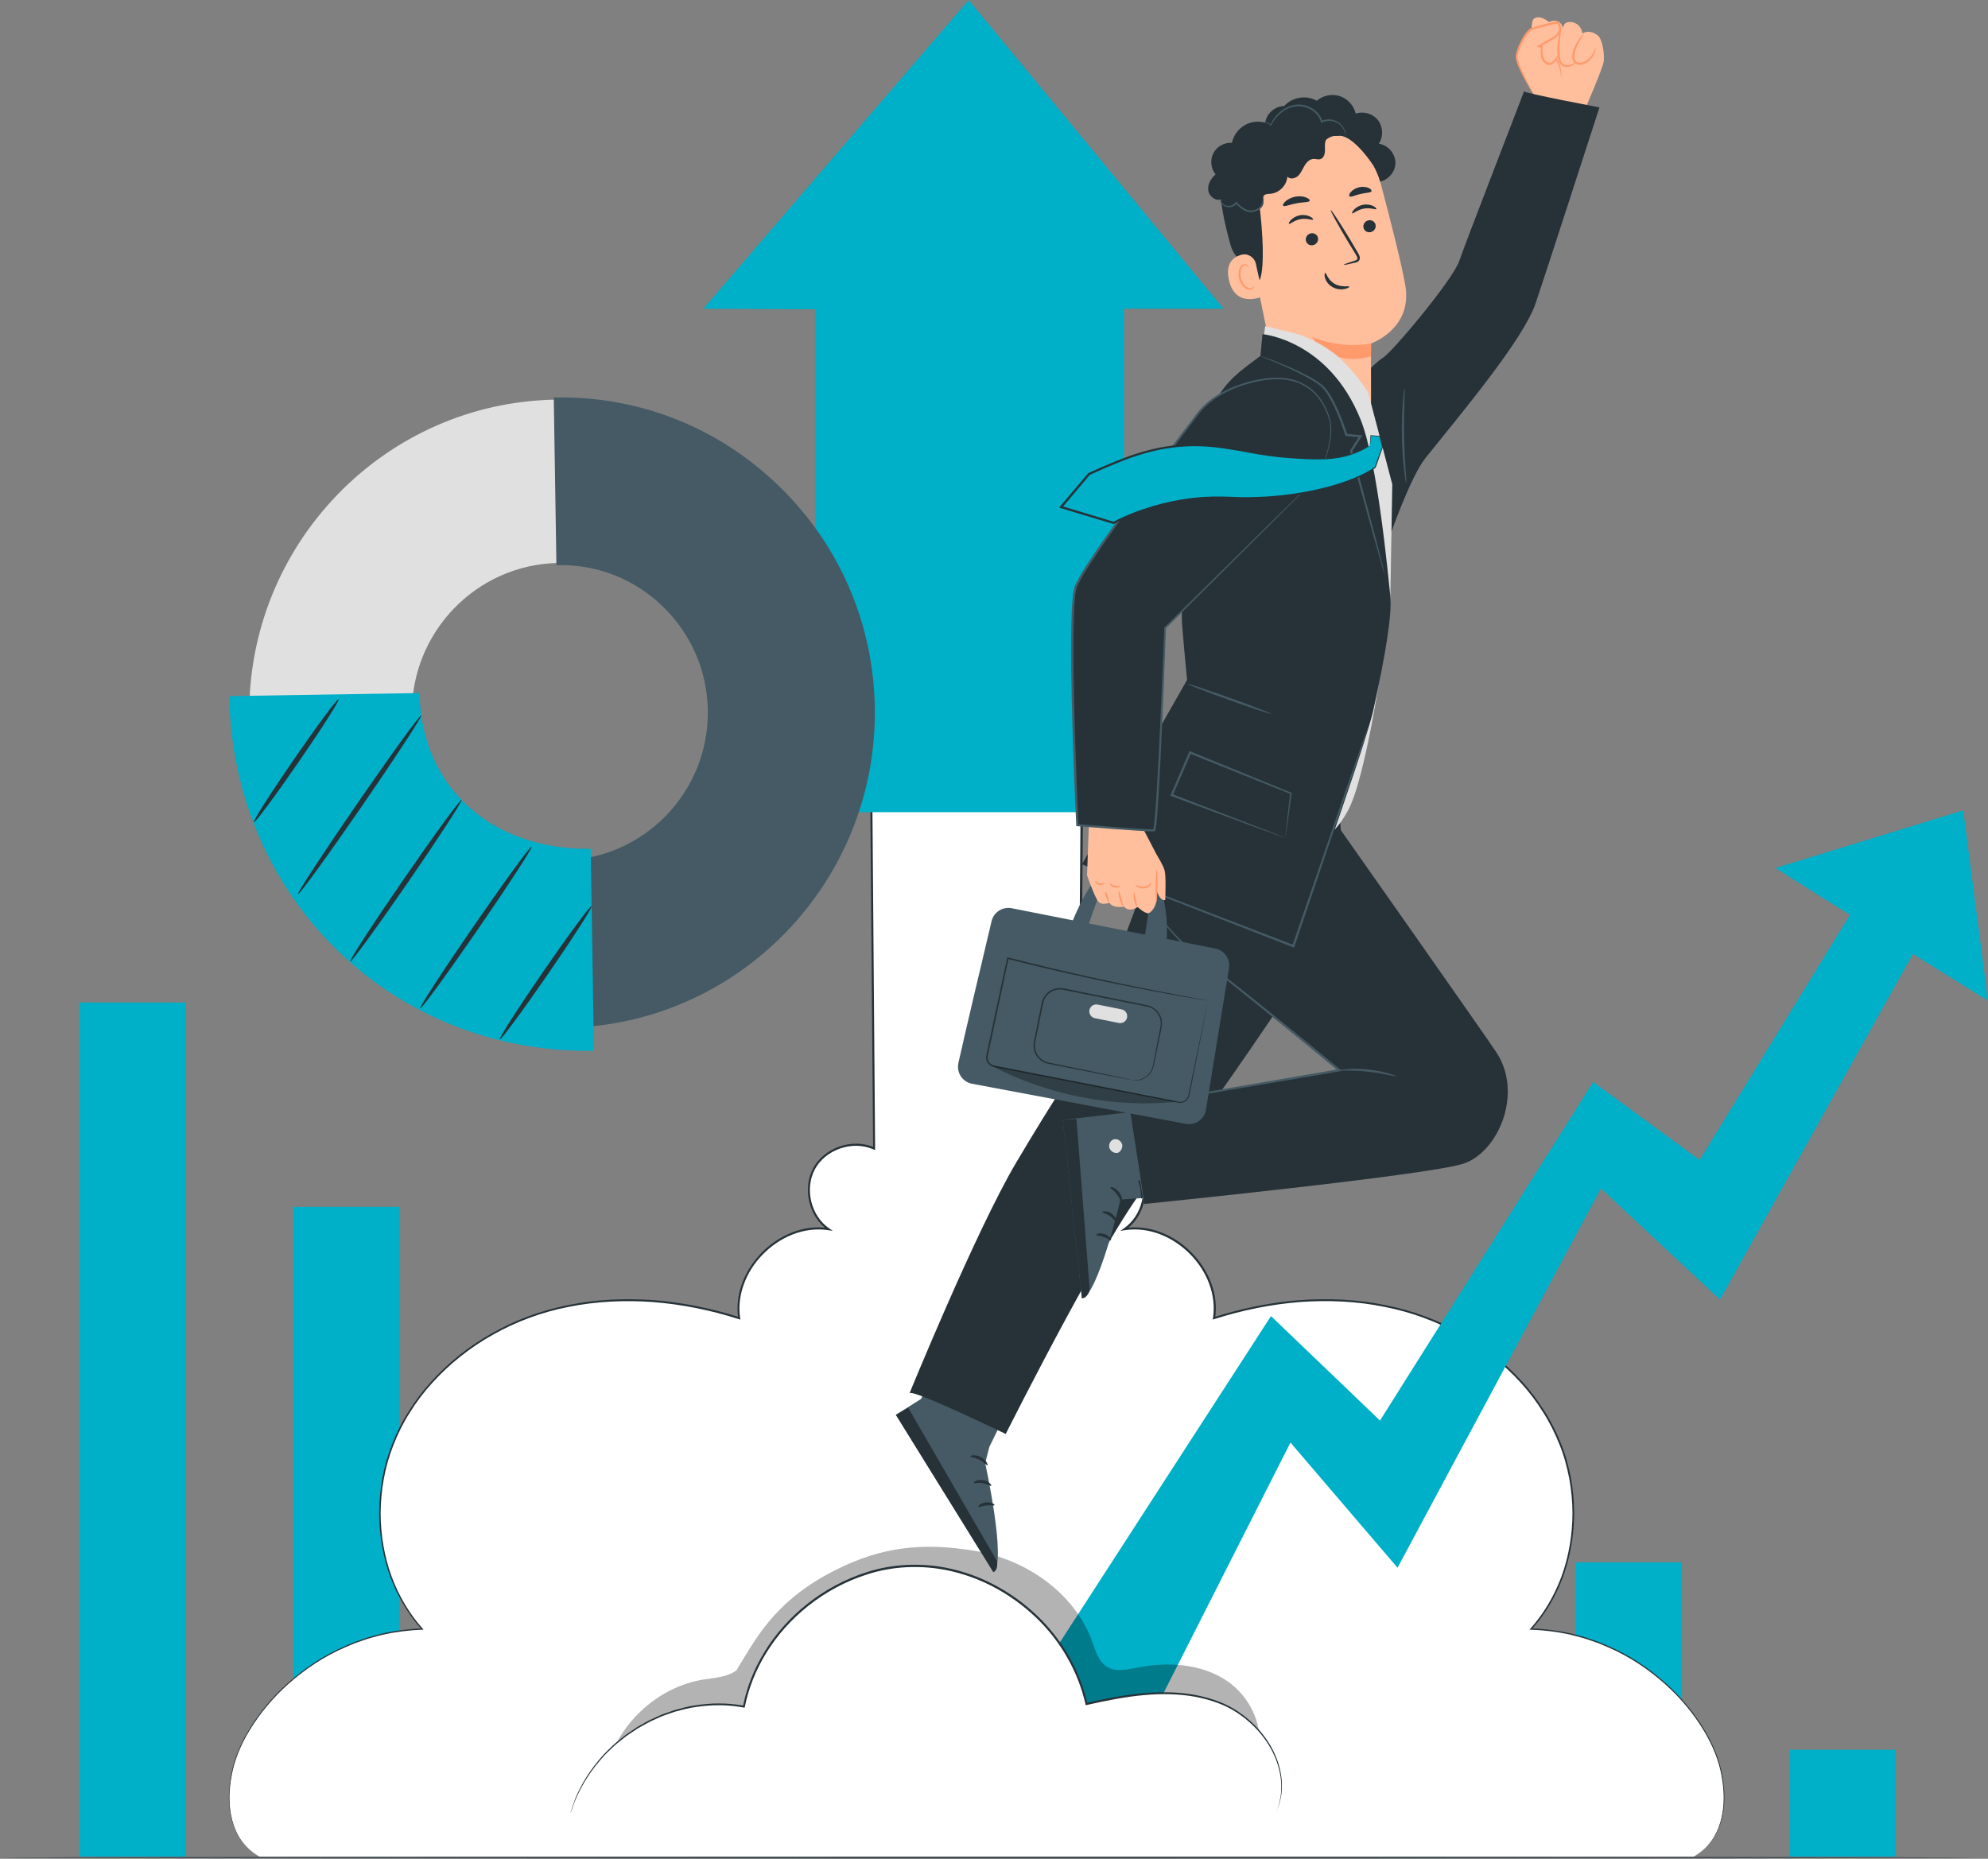 <svg width="339" height="317" viewBox="0 0 339 317" fill="none" xmlns="http://www.w3.org/2000/svg">
<rect x="0" y="0" width="339" height="317" fill="#808080" stroke="none"/>
<g clip-path="url(#clip0_13_589)">
<mask id="mask0_13_589" style="mask-type:luminance" maskUnits="userSpaceOnUse" x="0" y="0" width="339" height="317">
<path d="M339 0H0V317H339V0Z" fill="white"/>
</mask>
<g mask="url(#mask0_13_589)">
<path d="M336.567 316.809C336.567 316.912 261.217 317 168.291 317C75.364 317 0 316.912 0 316.809C0 316.707 75.335 316.619 168.291 316.619C261.246 316.619 336.567 316.707 336.567 316.809Z" fill="#263238"/>
<path d="M195.814 316.626H213.896V287.04H195.814V316.626Z" fill="#00AFC8"/>
<path d="M268.723 316.626H286.805V266.431H268.723V316.626Z" fill="#00AFC8"/>
<path d="M305.181 316.634H323.263V298.399H305.181V316.634Z" fill="#00AFC8"/>
<path d="M232.272 316.634H250.354V272.991H232.272V316.634Z" fill="#00AFC8"/>
<path d="M159.363 316.626H177.445V262.247H159.363V316.626Z" fill="#00AFC8"/>
<path d="M122.912 316.634H140.995V246.68H122.912V316.634Z" fill="#00AFC8"/>
<path d="M86.447 316.626H104.529V229.333H86.447V316.626Z" fill="#00AFC8"/>
<path d="M49.996 316.634H68.079V205.822H49.996V316.634Z" fill="#00AFC8"/>
<path d="M13.538 316.634H31.621V170.966H13.538V316.634Z" fill="#00AFC8"/>
<path d="M291.657 297.029C285.903 285.779 273.714 278.128 261.078 277.82C268.745 269.341 270.254 256.222 265.835 245.683C261.415 235.145 251.681 227.288 240.767 223.895C229.853 220.502 217.898 221.301 207.021 224.811C208.282 216.566 200.043 208.343 191.797 209.626C195.022 207.398 196.122 202.597 194.187 199.19C192.259 195.782 187.575 194.257 184.006 195.877L184.489 135.466H148.574L149.057 195.877C145.488 194.257 140.811 195.782 138.876 199.19C136.949 202.597 138.048 207.398 141.266 209.626C133.027 208.343 124.781 216.573 126.042 224.811C115.165 221.301 103.21 220.509 92.296 223.895C81.382 227.281 71.648 235.145 67.228 245.683C62.809 256.222 64.318 269.341 71.985 277.82C59.356 278.121 47.16 285.779 41.406 297.029C38.063 303.566 37.755 313.218 44.25 316.634H288.813C295.307 313.218 295 303.559 291.657 297.029Z" fill="white"/>
<path d="M44.257 316.634C44.257 316.634 43.964 316.465 43.385 316.106C42.82 315.747 42.029 315.087 41.215 314.046C40.424 312.984 39.698 311.459 39.317 309.539C38.921 307.619 38.936 305.318 39.39 302.804C39.837 300.283 40.871 297.571 42.513 294.904C44.132 292.221 46.295 289.532 49.043 287.062C51.792 284.614 55.09 282.32 58.975 280.664C59.459 280.459 59.95 280.253 60.441 280.041C60.947 279.865 61.453 279.689 61.973 279.506C62.479 279.315 63.007 279.161 63.541 279.022C64.077 278.883 64.604 278.714 65.154 278.59C67.338 278.091 69.625 277.798 71.993 277.703L71.912 277.893C69.677 275.402 67.851 272.368 66.576 268.989C65.33 265.603 64.663 261.858 64.656 257.996C64.685 254.134 65.337 250.139 66.847 246.314C67.595 244.401 68.518 242.525 69.654 240.751C70.769 238.963 72.051 237.241 73.51 235.643C79.3 229.208 87.568 224.393 96.899 222.568C101.553 221.616 106.435 221.374 111.353 221.718C116.272 222.099 121.234 223.089 126.108 224.642L125.888 224.833C125.595 222.884 125.822 220.839 126.518 218.933C127.207 217.02 128.336 215.247 129.78 213.744C131.224 212.242 132.991 211.011 134.977 210.219C136.956 209.428 139.162 209.105 141.31 209.442L141.178 209.765C138.063 207.61 136.773 202.964 138.605 199.343C140.452 195.745 145.312 193.993 149.145 195.701L148.889 195.87C148.735 176.631 148.566 156.345 148.398 135.458V135.268H148.588C154.283 135.268 160.389 135.268 166.531 135.268C172.571 135.268 178.567 135.268 184.504 135.268H184.695V135.458C184.526 156.294 184.357 176.514 184.203 195.87L183.947 195.701C187.707 194.023 192.486 195.672 194.414 199.204C196.319 202.759 195.147 207.515 191.914 209.765L191.782 209.442C193.908 209.113 196.085 209.421 198.049 210.19C200.014 210.96 201.773 212.169 203.224 213.649C204.675 215.13 205.826 216.896 206.537 218.816C207.255 220.736 207.505 222.825 207.197 224.833L206.977 224.642C211.844 223.089 216.806 222.099 221.724 221.718C226.643 221.374 231.517 221.608 236.164 222.561C245.487 224.379 253.748 229.186 259.538 235.599C261.004 237.189 262.28 238.912 263.401 240.7C264.537 242.473 265.461 244.35 266.216 246.255C267 248.153 267.484 250.132 267.887 252.081C268.239 254.046 268.415 256.002 268.429 257.937C268.429 261.799 267.762 265.544 266.524 268.945C265.256 272.338 263.423 275.38 261.173 277.886L261.092 277.696C263.46 277.791 265.754 278.084 267.938 278.582C268.488 278.707 269.016 278.868 269.551 279.015C270.086 279.154 270.614 279.308 271.119 279.499C271.632 279.674 272.146 279.858 272.651 280.034C273.142 280.246 273.633 280.451 274.125 280.656C278.017 282.313 281.308 284.614 284.056 287.062C286.798 289.532 288.967 292.221 290.58 294.904C292.222 297.571 293.255 300.29 293.695 302.804C294.157 305.318 294.157 307.619 293.761 309.532C293.38 311.452 292.654 312.969 291.863 314.032C291.042 315.073 290.257 315.725 289.693 316.091C289.121 316.443 288.821 316.619 288.821 316.619C288.821 316.619 289.107 316.428 289.671 316.069C290.228 315.703 291.005 315.043 291.804 314.003C292.581 312.94 293.292 311.43 293.658 309.517C294.039 307.612 294.025 305.325 293.563 302.833C293.116 300.327 292.082 297.645 290.441 294.984C288.821 292.317 286.658 289.642 283.924 287.194C281.183 284.761 277.899 282.481 274.029 280.84C273.546 280.634 273.054 280.429 272.563 280.224C272.058 280.048 271.552 279.872 271.039 279.696C270.533 279.506 270.005 279.352 269.478 279.22C268.95 279.081 268.415 278.92 267.872 278.795C265.703 278.304 263.423 278.011 261.07 277.923H260.821L260.982 277.732C263.203 275.248 265.014 272.221 266.267 268.864C267.491 265.493 268.151 261.777 268.143 257.945C268.129 256.024 267.946 254.082 267.594 252.133C267.198 250.198 266.714 248.241 265.93 246.358C265.175 244.467 264.266 242.605 263.137 240.846C262.031 239.073 260.755 237.365 259.304 235.79C253.55 229.428 245.348 224.664 236.083 222.869C231.466 221.923 226.621 221.696 221.732 222.041C216.843 222.422 211.91 223.411 207.065 224.958L206.801 225.046L206.845 224.774C207.138 222.825 206.896 220.802 206.193 218.933C205.496 217.057 204.375 215.335 202.953 213.891C201.531 212.447 199.808 211.267 197.895 210.52C195.99 209.772 193.871 209.472 191.812 209.794L191.042 209.912L191.68 209.464C194.758 207.332 195.887 202.737 194.069 199.373C192.244 196.016 187.634 194.426 184.072 196.031L183.808 196.148V195.862C183.962 176.514 184.123 156.294 184.284 135.451L184.475 135.641C178.538 135.641 172.542 135.641 166.502 135.641C160.353 135.641 154.254 135.641 148.559 135.641L148.75 135.451C148.911 156.338 149.072 176.617 149.226 195.862V196.148L148.969 196.031C145.341 194.396 140.65 196.089 138.906 199.505C137.154 202.935 138.4 207.427 141.361 209.464L142.006 209.912L141.237 209.794C139.155 209.472 137.015 209.78 135.087 210.549C133.159 211.319 131.429 212.521 130.015 213.986C127.178 216.896 125.624 220.978 126.211 224.782L126.255 225.053L125.991 224.965C121.146 223.411 116.213 222.429 111.317 222.048C106.428 221.704 101.568 221.938 96.95 222.876C87.686 224.679 79.469 229.457 73.715 235.834C72.264 237.417 70.989 239.124 69.882 240.898C68.753 242.664 67.837 244.525 67.097 246.416C65.594 250.205 64.942 254.17 64.905 257.996C64.905 261.829 65.564 265.537 66.796 268.901C68.049 272.258 69.86 275.262 72.066 277.74L72.227 277.923H71.978C69.632 278.025 67.36 278.311 65.183 278.802C64.641 278.92 64.113 279.088 63.586 279.227C63.058 279.367 62.53 279.513 62.024 279.704C61.511 279.88 61.005 280.055 60.507 280.231C60.016 280.437 59.532 280.642 59.048 280.847C55.178 282.489 51.895 284.761 49.153 287.194C46.419 289.642 44.257 292.317 42.63 294.977C40.988 297.63 39.947 300.32 39.5 302.826C39.031 305.325 39.016 307.612 39.397 309.517C39.764 311.43 40.475 312.947 41.252 314.01C42.058 315.058 42.835 315.71 43.392 316.084C43.956 316.443 44.242 316.634 44.242 316.634H44.257Z" fill="#263238"/>
<path d="M119.936 52.65L165.175 0L208.641 52.65H191.68V138.507H139.023V52.738L119.936 52.65Z" fill="#00AFC8"/>
<path d="M334.771 138.199L302.747 148.034L310.524 152.945L332.066 166.342L339 170.673L334.771 138.199Z" fill="#00AFC8"/>
<path d="M190.258 304.827L170.966 295.189L216.733 224.445L235.321 242.261L271.676 184.517L289.825 197.826L322.435 144.641L333.4 149.764L293.299 221.638L272.988 202.671L238.312 267.362L220.053 246.013L190.258 304.827Z" fill="#00AFC8"/>
<g opacity="0.3">
<path d="M209.147 286.6C204.756 283.691 199.075 283.375 193.908 284.394C192.2 284.731 190.309 285.171 188.814 284.277C187.333 283.39 186.827 281.536 186.234 279.916C183.214 271.62 174.931 265.933 166.216 264.482C157.509 263.031 150.509 263.727 142.615 267.684C137.902 270.044 133.035 273.342 128.901 279.506C127.713 281.272 125.566 284.87 125.566 284.87C123.99 286.036 121.901 286.109 119.966 286.424C111.976 287.721 105.086 294.215 103.313 302.108L214.035 300.312C216.117 295.475 213.537 289.517 209.147 286.607V286.6Z" fill="black"/>
</g>
<path d="M97.243 309.327C100.703 297.073 114.351 288.66 126.856 291.071C129.494 277.732 142.285 267.142 155.881 267.04C169.478 266.937 182.43 277.322 185.274 290.616C192.787 288.887 200.871 287.597 208.04 290.426C215.216 293.255 220.705 301.661 217.737 308.777" fill="white"/>
<path d="M217.744 308.77C217.744 308.77 217.759 308.696 217.803 308.557C217.847 308.411 217.913 308.205 217.993 307.949C218.081 307.685 218.199 307.355 218.257 306.938C218.323 306.527 218.455 306.065 218.455 305.516C218.638 303.383 218.133 300.049 215.787 296.736C214.629 295.094 213.053 293.475 211.037 292.141C209.044 290.77 206.537 289.891 203.803 289.363C201.062 288.865 198.078 288.799 194.971 289.092C191.863 289.378 188.638 290.008 185.31 290.77L185.141 290.807L185.105 290.638C183.917 285.369 181.066 280.041 176.639 275.834C172.248 271.635 166.385 268.439 159.883 267.509C155.837 266.944 151.725 267.259 147.98 268.461C144.227 269.634 140.804 271.51 137.879 273.819C134.955 276.135 132.521 278.876 130.696 281.836C128.864 284.797 127.64 287.956 127.009 291.078L126.98 291.232L126.826 291.203C124.034 290.675 121.278 290.712 118.727 291.1C117.444 291.254 116.227 291.613 115.047 291.921C114.468 292.126 113.896 292.324 113.339 292.514C112.775 292.69 112.255 292.984 111.727 293.203C110.657 293.636 109.719 294.244 108.766 294.75C108.319 295.05 107.879 295.343 107.446 295.629C107.234 295.776 107.021 295.915 106.809 296.062C106.603 296.216 106.413 296.377 106.215 296.531C105.826 296.846 105.445 297.146 105.072 297.447C104.705 297.747 104.383 298.092 104.045 298.4C103.723 298.722 103.386 299.015 103.092 299.33C102.807 299.66 102.528 299.975 102.257 300.29C100.109 302.804 98.907 305.142 98.204 306.754C97.844 307.561 97.668 308.22 97.5 308.645C97.346 309.078 97.251 309.29 97.251 309.29C97.251 309.29 97.493 308.374 98.108 306.718C98.79 305.083 99.97 302.723 102.11 300.173C102.381 299.858 102.66 299.535 102.946 299.206C103.239 298.883 103.576 298.583 103.899 298.26C104.236 297.945 104.558 297.601 104.925 297.293C105.299 296.992 105.68 296.677 106.068 296.362C106.266 296.208 106.457 296.04 106.662 295.886C106.875 295.739 107.087 295.593 107.307 295.446C107.74 295.153 108.179 294.852 108.626 294.552C109.579 294.039 110.525 293.416 111.602 292.976C112.137 292.749 112.658 292.456 113.229 292.273C113.794 292.075 114.373 291.87 114.952 291.664C116.147 291.342 117.371 290.975 118.668 290.814C121.248 290.411 124.041 290.367 126.877 290.895L126.687 291.019C127.31 287.861 128.549 284.658 130.396 281.661C132.235 278.663 134.698 275.885 137.645 273.54C140.599 271.202 144.058 269.297 147.862 268.102C151.652 266.878 155.823 266.556 159.927 267.128C166.517 268.073 172.454 271.312 176.881 275.563C181.352 279.821 184.233 285.222 185.427 290.558L185.222 290.426C188.557 289.664 191.797 289.041 194.934 288.762C198.064 288.476 201.076 288.55 203.847 289.063C206.603 289.605 209.146 290.514 211.162 291.914C213.192 293.277 214.783 294.926 215.941 296.597C218.286 299.961 218.77 303.346 218.55 305.501C218.536 306.051 218.404 306.52 218.323 306.93C218.257 307.341 218.133 307.67 218.03 307.942C217.935 308.198 217.861 308.396 217.81 308.543C217.759 308.674 217.729 308.748 217.729 308.74L217.744 308.77Z" fill="#263238"/>
<path d="M148.801 120.676C149.27 150.116 125.815 174.448 96.51 174.917C67.206 175.393 42.981 151.823 42.512 122.391C42.043 92.951 65.498 68.62 94.803 68.151C124.107 67.681 148.332 91.244 148.801 120.676ZM70.241 121.944C70.468 136.015 82.049 147.287 96.063 147.06C110.078 146.833 121.292 135.202 121.065 121.123C120.838 107.052 109.257 95.78 95.242 96.007C81.228 96.234 70.013 107.865 70.241 121.944Z" fill="#E0E0E0"/>
<path d="M148.801 120.669C149.27 150.109 125.815 174.44 96.51 174.909L96.063 147.052C110.078 146.825 121.292 135.194 121.065 121.116C120.838 107.045 109.257 95.773 95.243 96L94.795 68.143C124.1 67.674 148.324 91.236 148.793 120.669H148.801Z" fill="#455A64"/>
<path d="M96.144 175.29L95.69 146.701H96.056C109.865 146.473 120.919 135.004 120.699 121.13C120.589 114.425 117.884 108.151 113.068 103.468C108.26 98.785 101.942 96.278 95.25 96.374H94.883L94.429 67.784H94.796C109.074 67.55 122.59 72.929 132.873 82.933C143.157 92.936 148.94 106.334 149.175 120.669C149.651 150.306 126.027 174.807 96.518 175.283H96.151L96.144 175.29ZM96.43 147.419L96.862 174.55C125.793 173.883 148.896 149.801 148.427 120.683C148.2 106.546 142.49 93.325 132.353 83.46C122.297 73.684 109.103 68.385 95.169 68.51L95.602 95.641C102.323 95.633 108.715 98.213 113.574 102.94C118.529 107.755 121.314 114.212 121.424 121.116C121.652 135.268 110.466 146.994 96.43 147.419Z" fill="#455A64"/>
<path d="M101.282 179.204C66.994 179.754 39.646 153.15 39.097 118.712L71.545 118.192C71.809 134.659 84.343 145.022 100.732 144.759L101.282 179.204Z" fill="#00AFC8"/>
<path d="M57.736 119.269C57.941 119.408 54.878 124.223 50.883 130.006C46.895 135.795 43.495 140.376 43.282 140.229C43.077 140.09 46.141 135.282 50.135 129.485C54.123 123.696 57.524 119.115 57.729 119.262L57.736 119.269Z" fill="#263238"/>
<path d="M71.839 121.988C72.044 122.127 67.507 129.068 61.709 137.488C55.904 145.909 51.037 152.622 50.832 152.476C50.626 152.337 55.164 145.396 60.969 136.975C66.766 128.555 71.641 121.849 71.846 121.988H71.839Z" fill="#263238"/>
<path d="M78.707 136.411C78.912 136.55 74.829 142.838 69.588 150.446C64.34 158.06 59.928 164.107 59.722 163.967C59.517 163.828 63.6 157.54 68.848 149.933C74.089 142.325 78.509 136.272 78.714 136.411H78.707Z" fill="#263238"/>
<path d="M90.654 144.392C90.859 144.531 86.777 150.819 81.536 158.427C76.288 166.041 71.875 172.088 71.67 171.948C71.465 171.809 75.547 165.521 80.796 157.914C86.036 150.306 90.456 144.253 90.661 144.392H90.654Z" fill="#263238"/>
<path d="M100.886 154.521C101.092 154.66 97.757 159.863 93.432 166.137C89.108 172.41 85.435 177.379 85.23 177.24C85.025 177.101 88.36 171.897 92.684 165.624C97.009 159.35 100.674 154.381 100.886 154.528V154.521Z" fill="#263238"/>
<path d="M270.115 19.018C270.115 19.018 273.318 11.645 273.472 10.488C273.626 9.337 273.304 6.772 272.475 6.068C271.647 5.365 270.577 5.225 269.837 5.709C269.837 5.709 269.719 4.097 268.085 3.789C266.45 3.481 266.494 4.998 266.494 4.998C266.494 4.998 266.568 3.877 265.38 3.576C264.801 3.43 264.134 3.76 264.134 3.76C264.134 3.76 262.573 2.367 261.525 3.232C260.484 4.097 261.686 17.53 261.686 17.53L270.115 19.011V19.018Z" fill="#FFBF9D"/>
<path d="M261.473 15.999C261.473 15.999 258.615 11.074 258.63 9.733C258.644 8.391 260.249 5.35 261.144 4.969C262.038 4.588 265.571 3.789 265.571 3.789C265.571 3.789 267.015 5.145 264.882 6.486L262.419 7.871C262.419 7.871 266.348 9.183 266.223 13.199" fill="#FFBF9D"/>
<path d="M266.216 13.199C266.15 13.199 266.238 12.488 265.849 11.345C265.637 10.788 265.278 10.136 264.699 9.535C264.12 8.941 263.313 8.384 262.36 8.025L262.038 7.9L262.338 7.732C263.115 7.285 263.951 6.808 264.838 6.303C265.248 6.046 265.637 5.687 265.798 5.247C265.959 4.808 265.791 4.28 265.446 3.936L265.615 3.979C265.006 4.126 264.376 4.273 263.724 4.427C263.218 4.551 262.727 4.676 262.236 4.815C261.994 4.881 261.752 4.954 261.525 5.028C261.408 5.064 261.29 5.108 261.195 5.152C261.107 5.196 261.026 5.262 260.938 5.335C260.279 5.98 259.817 6.838 259.436 7.629C259.253 8.032 259.084 8.435 258.959 8.831C258.849 9.227 258.739 9.63 258.805 9.982C258.959 10.729 259.275 11.426 259.538 12.041C260.095 13.28 260.609 14.255 260.953 14.936C261.298 15.618 261.488 15.991 261.466 16.006C261.444 16.021 261.21 15.669 260.821 15.009C260.433 14.35 259.89 13.39 259.297 12.158C259.011 11.536 258.681 10.861 258.498 10.04C258.417 9.593 258.527 9.161 258.644 8.743C258.761 8.325 258.93 7.908 259.121 7.49C259.516 6.662 259.949 5.804 260.689 5.064C260.784 4.976 260.894 4.888 261.034 4.822C261.158 4.764 261.276 4.72 261.4 4.683C261.642 4.602 261.884 4.529 262.133 4.456C262.624 4.317 263.123 4.192 263.628 4.06C264.281 3.906 264.918 3.752 265.527 3.613L265.629 3.591L265.703 3.664C266.143 4.104 266.362 4.778 266.15 5.372C265.93 5.951 265.476 6.325 265.028 6.611C264.134 7.109 263.284 7.578 262.5 8.018L262.47 7.725C263.489 8.128 264.303 8.721 264.896 9.359C265.49 10.004 265.842 10.693 266.04 11.286C266.121 11.587 266.201 11.851 266.216 12.092C266.252 12.334 266.274 12.532 266.26 12.701C266.26 13.031 266.245 13.207 266.223 13.207L266.216 13.199Z" fill="#FF9A6C"/>
<path d="M266.201 5.071C265.805 6.501 265.659 7.996 265.776 9.469C265.813 9.967 265.901 10.502 266.252 10.868C266.582 11.213 267.103 11.338 267.579 11.25C268.056 11.162 268.466 10.89 268.803 10.546" fill="#FFBF9D"/>
<path d="M268.803 10.546C268.803 10.546 268.569 11.052 267.748 11.345C267.345 11.477 266.766 11.484 266.274 11.125C265.761 10.744 265.622 10.055 265.585 9.454C265.38 6.962 266.121 5.027 266.201 5.071C266.318 5.093 265.769 7.021 265.967 9.425C266.003 10.018 266.128 10.568 266.494 10.854C266.854 11.14 267.33 11.176 267.682 11.088C268.407 10.898 268.759 10.487 268.803 10.546Z" fill="#FF9A6C"/>
<path d="M263.049 7.724C262.8 8.362 262.888 8.648 262.932 9.329C262.969 10.018 263.387 10.729 264.054 10.89C264.611 11.022 265.329 10.282 265.659 9.505" fill="#FFBF9D"/>
<path d="M265.659 9.513C265.703 9.527 265.637 9.879 265.314 10.341C265.146 10.568 264.926 10.832 264.552 11.008C264.376 11.096 264.09 11.125 263.878 11.037C263.665 10.971 263.467 10.839 263.306 10.671C262.976 10.341 262.822 9.916 262.771 9.535C262.742 9.146 262.734 8.861 262.742 8.567C262.778 7.988 263.013 7.703 263.042 7.717C263.101 7.739 262.976 8.062 263.013 8.567C263.049 8.882 263.086 9.19 263.123 9.483C263.181 9.799 263.328 10.143 263.577 10.4C263.702 10.524 263.848 10.627 264.002 10.678C264.156 10.737 264.266 10.729 264.42 10.678C264.699 10.568 264.933 10.348 265.102 10.165C265.454 9.784 265.6 9.483 265.651 9.505L265.659 9.513Z" fill="#FF9A6C"/>
<path d="M270.101 5.797C269.302 6.669 268.708 7.732 268.393 8.875C268.231 9.476 268.173 10.209 268.635 10.627C269.118 11.066 269.895 10.905 270.452 10.561C271.288 10.04 271.896 9.154 272.08 8.186" fill="#FFBF9D"/>
<path d="M272.072 8.179C272.109 8.179 272.124 8.809 271.603 9.637C271.339 10.04 270.943 10.48 270.372 10.803C270.079 10.957 269.741 11.074 269.36 11.074C268.986 11.081 268.547 10.905 268.319 10.539C268.085 10.172 268.07 9.762 268.107 9.41C268.144 9.051 268.246 8.729 268.349 8.435C268.561 7.842 268.825 7.336 269.089 6.933C269.617 6.134 270.079 5.768 270.108 5.797C270.152 5.841 269.763 6.273 269.324 7.072C269.104 7.475 268.869 7.966 268.686 8.545C268.598 8.831 268.51 9.139 268.481 9.447C268.451 9.755 268.481 10.084 268.642 10.326C268.972 10.847 269.727 10.744 270.218 10.488C270.731 10.224 271.127 9.835 271.391 9.476C271.933 8.751 272.021 8.157 272.087 8.172L272.072 8.179Z" fill="#FF9A6C"/>
<path d="M230.315 66.238C230.315 66.238 234.288 61.95 235.856 60.99C237.425 60.03 247.76 47.71 248.852 44.471C249.944 41.232 260.081 15.207 259.876 15.559C259.7 15.852 272.747 18.315 272.747 18.315C272.747 18.315 263.035 48.326 261.847 51.763C259.707 57.985 249.101 70.584 243.054 78.14C240.481 81.357 236.919 91.661 236.919 91.661L230.315 66.245V66.238Z" fill="#263238"/>
<path d="M239.792 82.398C239.741 82.398 239.58 81.511 239.418 80.045C239.25 78.587 239.096 76.557 239.059 74.314C239.023 72.071 239.103 70.034 239.22 68.568C239.338 67.102 239.47 66.201 239.514 66.208C239.572 66.208 239.536 67.117 239.484 68.583C239.44 70.049 239.396 72.071 239.433 74.307C239.47 76.542 239.58 78.565 239.682 80.023C239.777 81.489 239.843 82.39 239.792 82.398Z" fill="#455A64"/>
<path d="M174.293 235.364L168.708 246.746L167.997 249.531C167.997 249.531 171.721 266.446 169.397 268.11L152.773 241.279L157.054 238.582L162.375 227.208L174.293 235.364Z" fill="#455A64"/>
<path d="M152.766 241.286L154.87 240.077L170.02 266.248C170.02 266.248 170.27 267.75 169.39 268.11L152.766 241.279V241.286Z" fill="#263238"/>
<path d="M168.393 249.89C168.269 249.963 167.807 249.341 167.008 248.945C166.216 248.527 165.476 248.527 165.447 248.38C165.395 248.241 166.26 247.977 167.22 248.476C168.181 248.967 168.525 249.846 168.393 249.89Z" fill="#263238"/>
<path d="M169.031 253.386C168.928 253.489 168.364 253.056 167.565 252.939C166.766 252.8 166.128 253.034 166.055 252.902C165.96 252.792 166.627 252.25 167.624 252.419C168.62 252.58 169.148 253.313 169.031 253.393V253.386Z" fill="#263238"/>
<path d="M166.832 256.97C166.729 256.867 167.235 256.296 168.129 256.215C169.016 256.12 169.669 256.574 169.595 256.691C169.537 256.831 168.928 256.655 168.203 256.743C167.47 256.809 166.927 257.094 166.832 256.97Z" fill="#263238"/>
<path d="M231.238 151.633C230.689 152.93 202.645 195.855 196.891 200.626C191.137 205.397 171.501 244.547 171.501 244.547C171.501 244.547 155.456 236.764 155.097 237.614C154.738 238.465 166.348 209.977 173.275 198.281C180.201 186.584 183.434 182.062 183.434 182.062L197.214 145.33C197.214 145.33 197.5 133.23 199.273 128.518C201.047 123.813 206.229 119.723 206.229 119.723L231.238 151.64V151.633Z" fill="#263238"/>
<path d="M205.973 203.506L191.064 204.576C191.064 204.576 187.23 220.919 184.496 221.396L181.22 190.981L204.375 188.306L205.973 203.499V203.506Z" fill="#455A64"/>
<path d="M191.299 195.034C191.086 194.462 190.412 194.125 189.862 194.323C189.312 194.521 188.99 195.232 189.195 195.811C189.4 196.39 190.192 196.815 190.72 196.558C191.24 196.295 191.585 195.437 191.247 194.931" fill="#E0E0E0"/>
<path d="M181.213 190.989L183.558 190.813L185.823 220.033C185.823 220.033 185.413 221.447 184.489 221.396L181.213 190.981V190.989Z" fill="#263238"/>
<path d="M191.262 205.052C191.123 205.06 190.976 204.327 190.448 203.645C189.935 202.949 189.283 202.641 189.327 202.495C189.342 202.355 190.207 202.487 190.837 203.323C191.475 204.151 191.401 205.067 191.269 205.052H191.262Z" fill="#263238"/>
<path d="M190.353 208.38C190.221 208.431 189.913 207.815 189.261 207.376C188.623 206.914 187.964 206.863 187.956 206.709C187.92 206.569 188.733 206.379 189.532 206.943C190.331 207.5 190.485 208.365 190.353 208.38Z" fill="#263238"/>
<path d="M186.93 210.586C186.886 210.454 187.568 210.168 188.381 210.468C189.195 210.762 189.576 211.428 189.466 211.502C189.356 211.597 188.894 211.194 188.227 210.959C187.56 210.71 186.967 210.732 186.937 210.586H186.93Z" fill="#263238"/>
<path d="M194.634 204.408C194.502 204.356 194.619 203.66 194.472 202.825C194.34 201.989 194.003 201.366 194.121 201.271C194.216 201.176 194.802 201.755 194.963 202.737C195.125 203.719 194.758 204.466 194.634 204.408Z" fill="#263238"/>
<path d="M192.919 140.383C192.919 140.383 192.875 154.682 199.369 159.519C205.863 164.348 228.38 182.516 228.38 182.516L192.427 188.658L195.11 205.324C195.11 205.324 243.64 200.428 249.577 198.442C255.514 196.456 259.788 186.408 255.141 179.424C252.802 175.913 228.644 141.578 228.644 141.578L227.918 132.358L197.463 134.286L192.904 140.376L192.919 140.383Z" fill="#263238"/>
<path d="M195.117 205.331C195.117 205.331 195.088 205.236 195.051 205.038C195.015 204.825 194.956 204.54 194.89 204.173C194.758 203.389 194.56 202.282 194.318 200.86C193.835 197.958 193.146 193.803 192.295 188.68L192.273 188.541L192.413 188.519C201.055 187.031 212.592 185.038 225.235 182.861C226.305 182.678 227.361 182.494 228.35 182.326L228.262 182.663C223.198 178.478 218.375 174.543 213.991 170.996C211.785 169.237 209.696 167.573 207.747 166.012C205.79 164.466 203.913 163.081 202.359 161.622C199.237 158.727 197.192 155.942 195.953 153.934C195.33 152.93 194.92 152.109 194.656 151.552C194.524 151.274 194.436 151.054 194.377 150.907C194.318 150.761 194.296 150.68 194.304 150.68C194.311 150.68 194.348 150.753 194.414 150.893C194.487 151.032 194.582 151.244 194.729 151.523C195.015 152.073 195.447 152.871 196.078 153.861C197.346 155.832 199.413 158.581 202.535 161.432C204.089 162.861 205.965 164.224 207.937 165.77C209.909 167.309 212.005 168.966 214.211 170.732C218.617 174.257 223.447 178.185 228.512 182.37L228.834 182.634L228.424 182.707C227.434 182.876 226.371 183.059 225.309 183.242C212.657 185.389 201.113 187.339 192.471 188.805L192.589 188.643C193.388 193.766 194.04 197.929 194.487 200.838C194.7 202.268 194.868 203.382 194.985 204.166C195.037 204.532 195.073 204.818 195.103 205.031C195.125 205.228 195.139 205.331 195.132 205.331H195.117Z" fill="#455A64"/>
<path d="M238.084 183.55C238.048 183.66 235.951 183.044 233.276 182.766C230.608 182.473 228.424 182.641 228.416 182.524C228.416 182.473 228.951 182.37 229.846 182.311C230.733 182.253 231.971 182.245 233.32 182.392C234.676 182.538 235.878 182.802 236.736 183.044C237.593 183.293 238.099 183.506 238.084 183.55Z" fill="#455A64"/>
<path d="M215.883 20.389C216.286 19.062 217.612 18.08 218.99 18.087C220.332 16.556 222.787 16.153 224.546 17.186C225.602 16.263 227.148 15.955 228.475 16.395C229.802 16.834 230.864 18.007 231.18 19.377C232.514 18.908 234.126 19.385 234.991 20.513C235.856 21.642 235.915 23.328 235.123 24.508C236.706 24.727 238.004 26.266 237.952 27.871C237.901 29.476 236.508 30.927 234.911 31.038L217.158 24.053C216.014 23.276 215.465 21.708 215.875 20.381L215.883 20.389Z" fill="#263238"/>
<path d="M235.468 31.411C233.606 24.398 226.694 19.986 219.591 21.276L218.888 21.4C211.36 23.232 210.239 30.715 212.284 38.234L218.111 66.509L232.111 74.82L233.796 68.649L233.782 58.579C233.782 58.579 240.892 56.109 239.646 48.737C239.044 45.175 237.212 37.941 235.475 31.419L235.468 31.411Z" fill="#FFBF9D"/>
<path d="M233.833 58.55C233.833 58.55 229.215 59.678 223.733 57.472C223.733 57.472 226.599 62.764 233.774 60.778L233.826 58.557L233.833 58.55Z" fill="#FF9A6C"/>
<path d="M234.566 38.337C234.683 38.887 234.324 39.444 233.752 39.583C233.181 39.715 232.624 39.385 232.506 38.828C232.389 38.279 232.748 37.721 233.32 37.582C233.892 37.45 234.449 37.78 234.573 38.337H234.566Z" fill="#263238"/>
<path d="M234.698 35.655C234.595 35.816 233.694 35.369 232.572 35.574C231.444 35.765 230.725 36.498 230.579 36.38C230.505 36.329 230.593 36.058 230.908 35.728C231.216 35.398 231.773 35.039 232.47 34.914C233.173 34.79 233.804 34.944 234.192 35.149C234.588 35.354 234.749 35.581 234.698 35.655Z" fill="#263238"/>
<path d="M224.744 40.558C224.861 41.107 224.502 41.664 223.931 41.804C223.359 41.943 222.802 41.606 222.685 41.049C222.567 40.499 222.926 39.942 223.498 39.803C224.07 39.664 224.627 40.001 224.752 40.558H224.744Z" fill="#263238"/>
<path d="M223.916 37.45C223.813 37.611 222.912 37.164 221.79 37.37C220.669 37.56 219.943 38.293 219.797 38.176C219.723 38.124 219.811 37.853 220.126 37.524C220.434 37.194 220.991 36.835 221.688 36.71C222.391 36.586 223.022 36.739 223.41 36.945C223.806 37.15 223.967 37.377 223.916 37.45Z" fill="#263238"/>
<path d="M229.142 45.153C229.127 45.087 229.802 44.838 230.908 44.493C231.187 44.413 231.451 44.303 231.466 44.097C231.495 43.878 231.319 43.584 231.121 43.277C230.725 42.624 230.307 41.943 229.875 41.232C228.13 38.315 226.804 35.897 226.921 35.831C227.038 35.765 228.548 38.066 230.3 40.983C230.725 41.701 231.128 42.39 231.517 43.05C231.685 43.357 231.942 43.694 231.869 44.156C231.832 44.383 231.649 44.581 231.473 44.662C231.297 44.75 231.136 44.786 230.996 44.816C229.868 45.087 229.164 45.219 229.149 45.153H229.142Z" fill="#263238"/>
<path d="M225.976 46.538C226.159 46.494 226.379 47.718 227.581 48.4C228.783 49.081 230.058 48.707 230.095 48.883C230.124 48.956 229.846 49.176 229.303 49.286C228.768 49.404 227.947 49.374 227.214 48.956C226.481 48.539 226.078 47.872 225.946 47.381C225.807 46.875 225.888 46.545 225.976 46.538Z" fill="#263238"/>
<path d="M223.344 34.218C223.264 34.533 222.245 34.445 221.072 34.68C219.892 34.885 218.961 35.34 218.792 35.068C218.712 34.937 218.866 34.636 219.232 34.313C219.599 33.991 220.192 33.669 220.896 33.537C221.6 33.405 222.259 33.493 222.699 33.669C223.146 33.844 223.381 34.072 223.344 34.226V34.218Z" fill="#263238"/>
<path d="M233.884 32.599C233.76 32.899 232.924 32.848 232.008 33.075C231.084 33.273 230.366 33.698 230.117 33.478C230.007 33.368 230.058 33.082 230.337 32.76C230.608 32.43 231.114 32.086 231.744 31.939C232.374 31.793 232.983 31.873 233.371 32.049C233.76 32.225 233.936 32.452 233.884 32.599Z" fill="#263238"/>
<path d="M234.148 28.165C234.148 28.165 231.385 23.907 228.981 23.232C226.071 22.419 225.455 25.578 222.78 25.321C220.104 25.065 217.319 24.28 215.076 26.736C212.621 29.425 214.233 30.7 214.651 33.998C216.337 47.359 214.614 51.544 212.804 45.431C212.606 44.764 210.62 44.559 209.821 41.73C208.78 38.051 207.813 33.537 208.157 30.73C208.45 28.363 209.44 26.589 211.404 24.471C214.505 21.129 219.43 20.176 222.838 19.905C226.247 19.634 233.415 22.338 234.156 28.165H234.148Z" fill="#263238"/>
<path d="M214.153 44.984C213.904 43.856 212.767 43.137 211.661 43.453C210.319 43.834 208.941 44.889 209.55 47.703C210.62 52.702 215.391 50.598 215.369 50.452C215.355 50.356 214.622 47.073 214.153 44.984Z" fill="#FFBF9D"/>
<path d="M213.881 48.803C213.881 48.803 213.808 48.883 213.676 48.978C213.544 49.074 213.31 49.176 213.031 49.132C212.467 49.052 211.844 48.312 211.624 47.41C211.514 46.956 211.514 46.501 211.602 46.113C211.675 45.717 211.859 45.409 212.108 45.307C212.357 45.189 212.577 45.307 212.672 45.439C212.767 45.563 212.76 45.673 212.789 45.673C212.804 45.681 212.877 45.563 212.789 45.365C212.745 45.27 212.665 45.167 212.526 45.094C212.386 45.021 212.196 45.014 212.02 45.072C211.639 45.182 211.375 45.607 211.279 46.04C211.17 46.479 211.155 46.992 211.279 47.498C211.529 48.502 212.24 49.33 213.009 49.389C213.376 49.404 213.647 49.235 213.772 49.088C213.896 48.934 213.903 48.817 213.881 48.81V48.803Z" fill="#FF9A6C"/>
<path d="M211.558 35.383C212.291 35.713 213.061 36.043 213.852 35.984C214.651 35.919 215.465 35.303 215.45 34.504C215.45 34.145 215.289 33.749 215.465 33.441C215.677 33.068 216.198 33.082 216.63 33.046C218.111 32.936 219.415 31.631 219.525 30.143C219.995 30.634 220.859 30.451 221.351 29.989C221.849 29.52 222.098 28.861 222.443 28.275C222.787 27.688 223.322 27.124 224.004 27.102C224.385 27.087 224.766 27.248 225.133 27.146C225.778 26.97 225.961 26.134 225.939 25.46C225.917 24.786 225.858 24.009 226.349 23.547C226.804 23.122 227.507 23.196 228.131 23.174C228.754 23.152 229.509 22.866 229.552 22.243C229.574 21.913 229.384 21.613 229.164 21.371C228.16 20.279 226.364 20.037 225.118 20.828C224.326 19.253 222.545 18.241 220.801 18.373C219.056 18.505 217.444 19.766 216.901 21.437C215.67 20.667 214.057 20.535 212.723 21.107C211.389 21.679 210.371 22.932 210.07 24.361C208.795 24.258 207.497 24.984 206.904 26.127C206.317 27.27 206.471 28.758 207.285 29.748C206.478 30.429 205.87 31.463 206.046 32.511C206.215 33.559 207.417 34.409 208.362 33.954C208.106 34.841 208.633 35.882 209.498 36.19C210.363 36.498 211.426 36.036 211.785 35.186" fill="#263238"/>
<path d="M208.003 34.02C208.003 34.02 207.988 34.46 208.487 34.929C208.736 35.149 209.125 35.354 209.601 35.347C210.063 35.347 210.598 35.127 210.95 34.672H210.73C211.052 35.068 211.463 35.449 211.954 35.75C212.269 35.94 212.613 36.094 212.965 36.153C213.317 36.226 213.691 36.168 213.991 36.065C214.615 35.882 215.106 35.435 215.282 34.973C215.472 34.511 215.487 34.115 215.494 33.852C215.494 33.588 215.479 33.441 215.457 33.441C215.435 33.441 215.421 33.588 215.377 33.844C215.333 34.101 215.289 34.482 215.091 34.885C214.746 35.691 213.273 36.343 212.1 35.501C211.639 35.222 211.25 34.863 210.935 34.497L210.818 34.365L210.715 34.504C210.429 34.892 209.982 35.09 209.579 35.112C209.176 35.134 208.824 34.98 208.589 34.797C208.106 34.409 208.032 33.998 207.988 34.02H208.003Z" fill="#455A64"/>
<path d="M215.362 20.814C215.362 20.814 215.501 20.828 215.736 20.88C215.97 20.938 216.33 21.07 216.63 21.4L216.711 21.488L216.762 21.385C217.114 20.667 217.752 19.714 218.822 18.974C219.357 18.608 219.995 18.307 220.713 18.183C221.424 18.051 222.208 18.124 222.941 18.41C223.513 18.63 224.019 18.974 224.422 19.385C224.817 19.802 225.103 20.293 225.25 20.799L225.294 20.953L225.441 20.887C226.151 20.543 226.943 20.55 227.566 20.762C228.196 20.975 228.644 21.393 228.922 21.781C229.487 22.595 229.457 23.232 229.501 23.218C229.516 23.218 229.53 23.071 229.487 22.793C229.443 22.521 229.333 22.118 229.054 21.686C228.776 21.261 228.306 20.792 227.632 20.543C226.965 20.293 226.108 20.264 225.316 20.638L225.506 20.726C225.36 20.169 225.052 19.634 224.627 19.179C224.194 18.732 223.652 18.366 223.044 18.131C222.259 17.824 221.416 17.75 220.662 17.904C219.899 18.051 219.225 18.373 218.675 18.762C217.568 19.553 216.945 20.565 216.616 21.312L216.747 21.29C216.396 20.938 216 20.828 215.751 20.792C215.494 20.762 215.355 20.792 215.355 20.806L215.362 20.814Z" fill="#455A64"/>
<path d="M223.718 142.985C224.422 143.051 226.797 143.886 229.89 138.17C232.983 132.453 235.951 111.28 235.951 111.28L223.718 142.985Z" fill="#E0E0E0"/>
<path d="M237.065 103.079L237.417 82.596L233.298 66.912C233.298 66.912 230.41 62.405 227.273 60.111C223.535 57.384 220.449 56.769 220.449 56.769L215.736 55.626L215.23 59.539L228.922 75.252L237.065 103.079Z" fill="#E0E0E0"/>
<path d="M215.289 56.989C215.289 56.989 226.562 57.956 232.023 71.573C234.954 78.887 236.736 98.514 237.073 101.57C237.417 104.633 236.274 111.662 234.178 121.13C233.767 122.97 232.301 127.814 228.277 139.54C223.975 152.087 220.544 161.351 220.544 161.351L184.497 147.404L202.425 115.956C202.425 115.956 201.48 106.275 201.524 105.344C201.868 98.147 200.468 94.087 202.85 80.243C203.561 76.117 204.991 72.145 207.138 68.524C209.403 64.706 211.089 63.57 214.937 60.69L215.281 56.974L215.289 56.989Z" fill="#263238"/>
<path d="M219.174 142.897L220.119 135.29L202.938 128.32L199.801 135.583L219.174 142.897Z" fill="#263238"/>
<path d="M219.174 142.897C219.174 142.897 219.034 142.831 218.785 142.728C218.499 142.618 218.14 142.472 217.686 142.289C216.696 141.9 215.333 141.365 213.632 140.706C210.173 139.372 205.379 137.532 199.867 135.414L199.977 135.663C200.82 133.714 201.714 131.647 202.645 129.507C202.806 129.133 202.968 128.76 203.121 128.4L202.865 128.503C209.623 131.215 215.685 133.655 220.075 135.414L219.995 135.275C219.738 137.591 219.533 139.467 219.379 140.815C219.313 141.453 219.262 141.959 219.218 142.347C219.181 142.699 219.166 142.89 219.174 142.904C219.174 142.919 219.21 142.743 219.262 142.413C219.32 142.039 219.386 141.541 219.481 140.925C219.672 139.562 219.936 137.664 220.258 135.319L220.273 135.216L220.178 135.18C215.795 133.384 209.755 130.914 203.012 128.151L202.836 128.078L202.762 128.254C202.608 128.613 202.447 128.987 202.286 129.361C201.362 131.501 200.468 133.575 199.633 135.517L199.552 135.7L199.735 135.766C205.328 137.833 210.187 139.636 213.706 140.94C215.399 141.556 216.762 142.054 217.744 142.406C218.184 142.56 218.536 142.684 218.814 142.787C219.056 142.868 219.181 142.911 219.174 142.897Z" fill="#455A64"/>
<path d="M233.415 123.673C233.415 123.673 233.408 123.739 233.371 123.871C233.327 124.018 233.269 124.208 233.195 124.443C233.027 124.971 232.792 125.696 232.492 126.62C231.854 128.532 230.945 131.251 229.831 134.593C227.544 141.343 224.392 150.614 220.918 160.86C220.852 161.05 220.786 161.241 220.728 161.417L220.662 161.607L220.478 161.534C210.517 157.657 201.524 154.154 194.985 151.611C191.76 150.336 189.136 149.302 187.297 148.569C186.41 148.21 185.721 147.932 185.215 147.727C184.995 147.631 184.819 147.558 184.68 147.499C184.563 147.448 184.497 147.419 184.504 147.411C184.504 147.411 184.57 147.426 184.695 147.463C184.841 147.514 185.017 147.58 185.244 147.653C185.75 147.844 186.454 148.1 187.348 148.43C189.202 149.134 191.834 150.13 195.081 151.354C201.626 153.868 210.634 157.335 220.61 161.168L220.361 161.285C220.42 161.109 220.486 160.918 220.552 160.728C224.07 150.497 227.251 141.233 229.567 134.498C230.733 131.171 231.678 128.466 232.345 126.561C232.675 125.645 232.932 124.927 233.115 124.406C233.203 124.179 233.269 123.996 233.327 123.849C233.379 123.725 233.408 123.659 233.408 123.666L233.415 123.673Z" fill="#455A64"/>
<path d="M180.429 163.843C180.429 163.843 184.695 149.962 188.315 149.024C191.936 148.086 196.737 147.932 197.588 150.292C198.438 152.652 199.127 156.103 198.98 159.592C198.834 163.08 197.551 168.203 197.551 168.203L193.849 167.06C193.849 167.06 196.745 152.967 195.997 150.658C195.249 148.35 189.1 148.914 187.978 151.303C186.857 153.7 183.295 164.722 183.295 164.722L180.436 163.843H180.429Z" fill="#455A64"/>
<path d="M163.424 181.3C164.721 175.488 167.756 162.707 169.09 157.085C169.456 155.554 170.966 154.586 172.513 154.887L207.248 161.761C208.795 162.069 209.828 163.549 209.572 165.11L205.65 189.252C205.386 190.879 203.832 191.963 202.22 191.663L165.755 184.825C164.127 184.517 163.072 182.919 163.431 181.307L163.424 181.3Z" fill="#455A64"/>
<path d="M205.995 170.651C205.995 170.651 205.987 170.739 205.951 170.907C205.914 171.091 205.87 171.347 205.804 171.684C205.672 172.381 205.474 173.385 205.218 174.682C204.697 177.306 203.95 181.095 203.026 185.763C202.968 186.056 202.909 186.349 202.85 186.65C202.806 186.95 202.689 187.28 202.469 187.529C202.257 187.778 201.956 187.969 201.626 188.05C201.296 188.145 200.937 188.072 200.629 188.006C199.354 187.756 198.027 187.5 196.657 187.236C193.908 186.701 190.976 186.137 187.89 185.536C184.804 184.935 181.557 184.305 178.2 183.652C176.522 183.322 174.814 182.993 173.077 182.656C172.212 182.487 171.332 182.318 170.453 182.143L169.793 182.011C169.581 181.967 169.346 181.945 169.112 181.835C168.664 181.637 168.313 181.226 168.195 180.743C168.144 180.538 168.129 180.325 168.159 180.112C168.195 179.9 168.239 179.724 168.276 179.534C168.357 179.152 168.437 178.779 168.518 178.398C168.679 177.643 168.84 176.895 169.002 176.148C169.317 174.66 169.632 173.187 169.947 171.743C170.57 168.848 171.164 166.056 171.743 163.381L171.772 163.256L171.897 163.286C181.77 165.807 190.309 167.617 196.371 168.811C199.398 169.405 201.809 169.852 203.466 170.16C204.287 170.314 204.925 170.431 205.364 170.512C205.57 170.548 205.731 170.585 205.848 170.607C205.958 170.629 206.009 170.644 206.002 170.644C206.002 170.644 205.943 170.644 205.826 170.622C205.702 170.6 205.54 170.578 205.335 170.548C204.895 170.475 204.265 170.372 203.444 170.248C201.787 169.969 199.369 169.544 196.334 168.973C190.265 167.822 181.711 166.048 171.831 163.542L171.985 163.447C171.413 166.122 170.819 168.921 170.204 171.809C169.896 173.253 169.581 174.726 169.265 176.214C169.104 176.961 168.943 177.709 168.782 178.463C168.701 178.837 168.62 179.218 168.54 179.599C168.459 179.988 168.349 180.34 168.452 180.691C168.547 181.095 168.848 181.439 169.221 181.608C169.405 181.695 169.617 181.717 169.845 181.769L170.504 181.901C171.384 182.069 172.256 182.245 173.128 182.414C174.865 182.751 176.573 183.088 178.252 183.418C181.609 184.077 184.848 184.708 187.942 185.316C191.027 185.924 193.959 186.496 196.708 187.038C198.079 187.309 199.405 187.566 200.681 187.822C201.003 187.896 201.296 187.954 201.59 187.874C201.883 187.808 202.139 187.639 202.33 187.419C202.528 187.192 202.623 186.928 202.674 186.628C202.733 186.327 202.799 186.034 202.858 185.748C203.818 181.109 204.602 177.35 205.145 174.74C205.416 173.443 205.628 172.432 205.775 171.728C205.848 171.391 205.907 171.127 205.943 170.944C205.98 170.768 206.009 170.673 206.009 170.673L205.995 170.651Z" fill="#263238"/>
<path d="M193.05 184.165C193.05 184.165 193.263 184.202 193.673 184.202C194.077 184.187 194.7 184.092 195.337 183.66C195.982 183.235 196.554 182.406 196.671 181.293C196.884 180.201 197.126 178.962 197.397 177.591C197.529 176.903 197.676 176.184 197.822 175.437C198.013 174.704 197.983 173.905 197.61 173.194C197.25 172.483 196.569 171.912 195.755 171.699C194.912 171.516 194.018 171.347 193.116 171.164C189.488 170.439 185.508 169.64 181.323 168.804C180.319 168.599 179.241 168.958 178.582 169.713C178.244 170.079 178.017 170.534 177.9 171.01C177.797 171.509 177.695 172.007 177.592 172.498C177.394 173.487 177.196 174.455 177.006 175.4C176.91 175.877 176.815 176.346 176.72 176.807C176.632 177.269 176.507 177.738 176.478 178.17C176.427 179.057 176.808 179.929 177.438 180.494C177.746 180.78 178.12 180.992 178.508 181.117C178.897 181.234 179.322 181.3 179.718 181.388C181.33 181.718 182.825 182.025 184.196 182.304C186.923 182.868 189.129 183.33 190.683 183.652C191.431 183.814 192.024 183.938 192.442 184.033C192.633 184.077 192.779 184.114 192.897 184.136C192.999 184.158 193.05 184.18 193.05 184.18C193.05 184.18 192.999 184.18 192.889 184.165C192.772 184.143 192.618 184.121 192.427 184.085C192.002 184.004 191.416 183.894 190.661 183.755C189.107 183.455 186.893 183.022 184.159 182.487C182.789 182.216 181.286 181.923 179.674 181.6C179.271 181.512 178.867 181.461 178.435 181.336C178.017 181.205 177.614 180.977 177.284 180.67C176.603 180.069 176.185 179.131 176.243 178.163C176.273 177.672 176.397 177.232 176.485 176.763C176.581 176.302 176.669 175.833 176.764 175.356C176.954 174.411 177.145 173.436 177.343 172.454C177.445 171.963 177.548 171.465 177.651 170.959C177.775 170.439 178.017 169.94 178.391 169.544C179.109 168.724 180.289 168.335 181.382 168.555C185.559 169.398 189.547 170.204 193.168 170.937C194.077 171.127 194.949 171.289 195.821 171.487C196.701 171.721 197.434 172.344 197.815 173.106C198.211 173.861 198.233 174.755 198.027 175.488C197.873 176.236 197.727 176.954 197.588 177.635C197.302 178.999 197.052 180.237 196.825 181.329C196.767 181.6 196.715 181.864 196.642 182.121C196.554 182.37 196.451 182.604 196.32 182.81C196.063 183.22 195.733 183.535 195.403 183.755C194.729 184.195 194.091 184.268 193.681 184.268C193.263 184.253 193.058 184.18 193.058 184.18L193.05 184.165Z" fill="#263238"/>
<g opacity="0.3">
<path d="M168.98 181.703C178.677 186.804 189.899 188.988 200.805 187.881L168.98 181.703Z" fill="black"/>
</g>
<path d="M190.8 174.462L186.703 173.641C186.058 173.509 185.647 172.886 185.772 172.249C185.904 171.604 186.527 171.193 187.165 171.318L191.262 172.139C191.907 172.271 192.317 172.894 192.193 173.531C192.061 174.176 191.438 174.587 190.8 174.462Z" fill="#E0E0E0"/>
<path d="M197.309 145.902C197.309 145.902 198.364 147.529 198.614 148.518C198.863 149.507 198.702 153.48 198.702 153.48C198.702 153.48 197.844 153.912 197.148 151.604C196.451 149.295 196.363 148.21 196.363 148.21L197.302 145.902H197.309Z" fill="#FFBF9D"/>
<path d="M197.199 153.267L197.368 146.004L194.568 140.64L185.684 140.471L185.369 149.273C185.369 149.273 186.674 153.047 187.297 153.766C187.92 154.476 189.166 153.949 189.166 153.949C189.84 154.997 191.68 154.616 191.68 154.616C192.589 155.693 193.989 154.682 193.989 154.682C193.989 154.682 195.22 155.81 195.792 155.737C195.99 155.715 196.195 155.561 196.385 155.356C196.913 154.799 197.192 154.051 197.206 153.282L197.199 153.267Z" fill="#FFBF9D"/>
<path d="M188.477 152.051C188.565 152.021 188.77 152.41 188.938 152.915C189.114 153.421 189.18 153.861 189.1 153.883C189.019 153.912 188.807 153.524 188.638 153.018C188.462 152.512 188.396 152.073 188.477 152.051Z" fill="#FF9A6C"/>
<path d="M190.786 151.948C190.873 151.933 191.027 152.556 191.247 153.297C191.467 154.044 191.672 154.638 191.592 154.682C191.511 154.718 191.167 154.161 190.939 153.392C190.712 152.622 190.698 151.963 190.786 151.948Z" fill="#FF9A6C"/>
<path d="M193.41 152.182C193.498 152.182 193.571 152.732 193.695 153.406C193.82 154.073 193.952 154.616 193.864 154.652C193.783 154.682 193.505 154.169 193.38 153.465C193.248 152.761 193.322 152.182 193.41 152.182Z" fill="#FF9A6C"/>
<path d="M197.258 148.284C197.346 148.284 197.404 149.522 197.382 151.047C197.36 152.571 197.272 153.802 197.184 153.802C197.096 153.802 197.038 152.564 197.06 151.039C197.082 149.515 197.17 148.284 197.258 148.284Z" fill="#FF9A6C"/>
<path d="M188.352 150.592C188.352 150.592 188.323 150.731 188.161 150.827C188.008 150.922 187.744 150.995 187.458 150.937C187.172 150.878 186.959 150.702 186.857 150.556C186.754 150.402 186.74 150.284 186.776 150.27C186.849 150.226 187.099 150.541 187.524 150.629C187.942 150.724 188.301 150.534 188.352 150.607V150.592Z" fill="#FF9A6C"/>
<path d="M191.035 151.032C191.035 151.032 190.983 151.171 190.8 151.252C190.624 151.34 190.346 151.391 190.045 151.332C189.745 151.274 189.51 151.112 189.378 150.966C189.246 150.819 189.217 150.695 189.246 150.673C189.32 150.621 189.62 150.929 190.104 151.017C190.588 151.127 190.976 150.959 191.027 151.032H191.035Z" fill="#FF9A6C"/>
<path d="M196.166 150.497C196.195 150.46 196.371 150.695 196.166 151.002C195.96 151.281 195.557 151.479 195.081 151.523C194.604 151.567 194.179 151.42 193.923 151.259C193.666 151.09 193.564 150.922 193.593 150.9C193.644 150.827 194.223 151.288 195.051 151.208C195.447 151.171 195.821 151.017 195.99 150.863C196.166 150.695 196.129 150.519 196.166 150.504V150.497Z" fill="#FF9A6C"/>
<path d="M223.828 82.185C220.339 85.82 198.672 107.088 198.672 107.088C198.672 107.088 197.412 141.453 196.789 141.607C196.158 141.761 183.705 140.735 183.705 140.735C183.705 140.735 181.961 104.303 183.412 100.148C184.863 95.993 203.4 71.698 203.796 71.192C204.199 70.686 206.325 66.971 213.412 65.146C221.717 63.013 225.199 66.993 226.599 71.082C227.801 74.6 225.507 80.067 224.392 81.54C224.216 81.775 224.033 81.995 223.828 82.2V82.185Z" fill="#263238"/>
<path d="M223.828 82.185C223.828 82.185 223.931 82.046 224.143 81.782C224.37 81.533 224.649 81.108 224.957 80.521C225.543 79.349 226.335 77.524 226.723 75.047C226.899 73.816 226.965 72.386 226.459 70.95C225.946 69.528 225.147 68.026 223.843 66.831C223.198 66.23 222.406 65.746 221.548 65.373C220.684 64.992 219.716 64.816 218.726 64.706C216.718 64.559 214.593 64.918 212.452 65.549C210.319 66.194 208.142 67.176 206.259 68.715C205.306 69.484 204.507 70.408 203.774 71.47C203.004 72.489 202.22 73.522 201.421 74.578C198.247 78.806 194.868 83.343 191.409 88.173C189.679 90.591 187.92 93.076 186.212 95.677C185.369 96.982 184.497 98.301 183.822 99.701C183.749 99.877 183.646 100.053 183.588 100.229L183.47 100.793C183.375 101.167 183.339 101.562 183.309 101.958L183.199 103.153L183.148 104.362C182.913 110.819 183.104 117.525 183.287 124.384C183.448 129.954 183.661 135.414 183.903 140.713L183.727 140.537C185.985 140.713 188.213 140.889 190.419 141.065C191.519 141.145 192.611 141.219 193.703 141.292C194.245 141.321 194.788 141.358 195.323 141.387L196.129 141.424H196.525H196.693C196.693 141.438 196.811 141.394 196.679 141.453C196.642 141.504 196.679 141.431 196.679 141.431C196.877 140.434 196.928 139.335 197.023 138.294C197.096 137.239 197.162 136.198 197.236 135.158C197.353 133.084 197.463 131.046 197.573 129.045C197.976 121.042 198.277 113.655 198.533 107.066V107.008L198.577 106.964C206.325 99.334 212.628 93.127 216.997 88.818C219.181 86.678 220.881 85.014 222.047 83.878C222.619 83.321 223.066 82.896 223.374 82.596C223.674 82.31 223.835 82.17 223.835 82.17C223.835 82.17 223.696 82.332 223.403 82.625C223.102 82.933 222.67 83.365 222.113 83.937C220.962 85.087 219.276 86.773 217.121 88.935C212.767 93.266 206.493 99.503 198.782 107.176L198.826 107.081C198.592 113.662 198.306 121.057 197.917 129.06C197.807 131.061 197.705 133.098 197.588 135.18C197.522 136.22 197.448 137.261 197.382 138.316C197.287 139.379 197.25 140.42 197.03 141.526C197.001 141.585 197.03 141.585 196.95 141.688C196.891 141.754 196.811 141.776 196.811 141.768H196.752L196.517 141.783H196.107L195.293 141.739C194.751 141.71 194.209 141.673 193.666 141.644C192.581 141.57 191.482 141.49 190.382 141.416C188.176 141.248 185.948 141.072 183.69 140.896L183.522 140.881V140.713C183.265 135.414 183.053 129.954 182.891 124.384C182.708 117.525 182.525 110.819 182.759 104.34L182.818 103.131L182.928 101.922C182.957 101.518 183.001 101.115 183.104 100.712L183.229 100.111C183.295 99.921 183.39 99.737 183.47 99.554C184.174 98.096 185.046 96.784 185.897 95.472C187.612 92.87 189.378 90.379 191.115 87.96C194.59 83.13 197.969 78.601 201.157 74.38C201.956 73.325 202.748 72.291 203.517 71.272C203.898 70.781 204.258 70.232 204.69 69.77C205.115 69.294 205.577 68.876 206.053 68.473C207.988 66.904 210.202 65.922 212.357 65.27C214.519 64.633 216.681 64.281 218.734 64.442C219.745 64.567 220.742 64.743 221.629 65.146C222.516 65.534 223.322 66.032 223.982 66.655C225.316 67.894 226.122 69.426 226.628 70.869C227.134 72.35 227.053 73.808 226.87 75.047C226.452 77.546 225.638 79.364 225.03 80.536C224.715 81.122 224.422 81.54 224.18 81.782C223.953 82.038 223.835 82.163 223.835 82.163L223.828 82.185Z" fill="#455A64"/>
<path d="M236.113 97.92C236.113 97.92 236.047 97.781 235.966 97.51C235.871 97.202 235.753 96.806 235.607 96.315C235.299 95.223 234.867 93.721 234.339 91.874C233.283 88.055 231.839 82.823 230.22 76.938L230.198 76.857L230.241 76.784C230.652 76.153 231.077 75.479 231.517 74.805L231.847 74.292L231.986 74.585C231.158 74.504 230.337 74.431 229.56 74.358L229.435 74.343L229.399 74.226C228.944 72.819 228.446 71.463 227.889 70.195C227.339 68.927 226.738 67.733 226.005 66.729C225.279 65.732 224.209 65.131 223.264 64.559C222.296 64.01 221.365 63.548 220.515 63.145C218.807 62.339 217.4 61.76 216.432 61.357C215.978 61.166 215.611 61.012 215.318 60.895C215.062 60.785 214.937 60.726 214.937 60.719C214.937 60.704 215.084 60.748 215.34 60.829C215.604 60.917 215.985 61.049 216.476 61.232C217.458 61.598 218.88 62.148 220.61 62.918C221.475 63.313 222.413 63.76 223.403 64.303C224.363 64.867 225.47 65.461 226.269 66.523C227.046 67.564 227.654 68.773 228.218 70.049C228.783 71.331 229.296 72.687 229.758 74.116L229.596 73.984C230.381 74.057 231.194 74.131 232.023 74.211L232.338 74.241L232.169 74.504L231.839 75.017C231.4 75.699 230.967 76.366 230.564 76.996L230.586 76.842C232.162 82.735 233.562 87.982 234.588 91.808C235.072 93.669 235.46 95.186 235.746 96.286C235.863 96.784 235.966 97.187 236.039 97.502C236.105 97.781 236.127 97.927 236.12 97.927L236.113 97.92Z" fill="#455A64"/>
<path d="M233.584 76.022C229.333 78.528 225.88 78.513 218.785 77.912C213.867 77.495 209.557 76.087 204.624 75.933C197.514 75.714 192.186 77.883 185.706 80.822L180.934 86.465L189.899 89.177C189.899 89.177 198.496 84.288 209.528 84.889C220.552 85.49 230.843 82.493 234.493 79.708L235.746 76.227L235.27 74.416L233.76 74.277L233.584 76.029V76.022Z" fill="#00AFC8"/>
<path d="M233.584 76.022C233.584 76.022 233.584 75.86 233.606 75.567C233.628 75.259 233.664 74.827 233.708 74.263V74.219H233.76C234.185 74.255 234.691 74.292 235.27 74.343H235.314L235.328 74.387C235.475 74.915 235.636 75.523 235.819 76.197V76.219V76.241C235.46 77.26 235.05 78.425 234.588 79.73V79.759L234.551 79.774C233.584 80.521 232.389 81.13 231.077 81.687C229.758 82.244 228.314 82.757 226.738 83.189C223.601 84.069 220.002 84.721 216.051 84.992C214.079 85.109 212.02 85.175 209.894 85.065C207.783 84.977 205.606 84.999 203.378 85.27C201.157 85.527 198.892 85.996 196.642 86.67C194.399 87.344 192.127 88.195 189.987 89.338L189.913 89.375L189.84 89.353C188.169 88.847 186.388 88.312 184.592 87.77C183.346 87.388 182.1 87.015 180.876 86.648L180.597 86.568L180.788 86.348C182.415 84.428 184.006 82.544 185.567 80.705L185.596 80.675L185.633 80.661C188.829 79.217 191.966 77.854 195.132 76.967C198.291 76.066 201.45 75.684 204.434 75.78C207.424 75.853 210.195 76.403 212.76 76.879C215.325 77.377 217.708 77.744 219.907 77.89C222.098 78.066 224.077 78.198 225.807 78.139C227.537 78.096 229.003 77.846 230.161 77.495C231.319 77.15 232.162 76.74 232.734 76.469C232.997 76.329 233.21 76.219 233.364 76.139C233.511 76.066 233.584 76.029 233.591 76.029C233.591 76.029 233.525 76.073 233.393 76.161C233.254 76.241 233.049 76.373 232.763 76.527C232.199 76.82 231.363 77.253 230.198 77.619C229.039 77.993 227.551 78.264 225.814 78.323C224.07 78.396 222.083 78.286 219.892 78.125C217.693 77.993 215.282 77.634 212.716 77.157C210.151 76.696 207.387 76.161 204.434 76.102C201.48 76.022 198.364 76.41 195.242 77.304C192.112 78.191 188.99 79.547 185.801 80.998L185.867 80.947C184.313 82.786 182.723 84.669 181.096 86.597L181.008 86.289C182.232 86.663 183.478 87.037 184.724 87.41C186.52 87.953 188.301 88.495 189.972 89.001L189.825 89.016C192.017 87.85 194.289 87 196.561 86.319C198.834 85.644 201.113 85.175 203.356 84.919C205.599 84.655 207.813 84.64 209.931 84.728C212.042 84.845 214.087 84.787 216.051 84.677C219.973 84.42 223.564 83.79 226.687 82.94C228.255 82.522 229.692 82.016 231.004 81.481C232.308 80.932 233.496 80.346 234.449 79.627L234.412 79.671C234.889 78.374 235.314 77.209 235.687 76.197V76.241C235.512 75.567 235.358 74.959 235.226 74.424L235.277 74.468C234.698 74.409 234.192 74.358 233.767 74.314L233.818 74.27C233.752 74.834 233.701 75.267 233.664 75.582C233.628 75.875 233.599 76.014 233.599 76.014L233.584 76.022Z" fill="#263238"/>
<path d="M216.791 121.753C216.755 121.856 213.515 120.786 209.564 119.364C205.606 117.95 202.425 116.718 202.462 116.616C202.498 116.513 205.731 117.583 209.696 119.005C213.654 120.419 216.835 121.651 216.799 121.753H216.791Z" fill="#455A64"/>
</g>
</g>
<defs>
<clipPath id="clip0_13_589">
<rect width="339" height="317" fill="white"/>
</clipPath>
</defs>
</svg>
